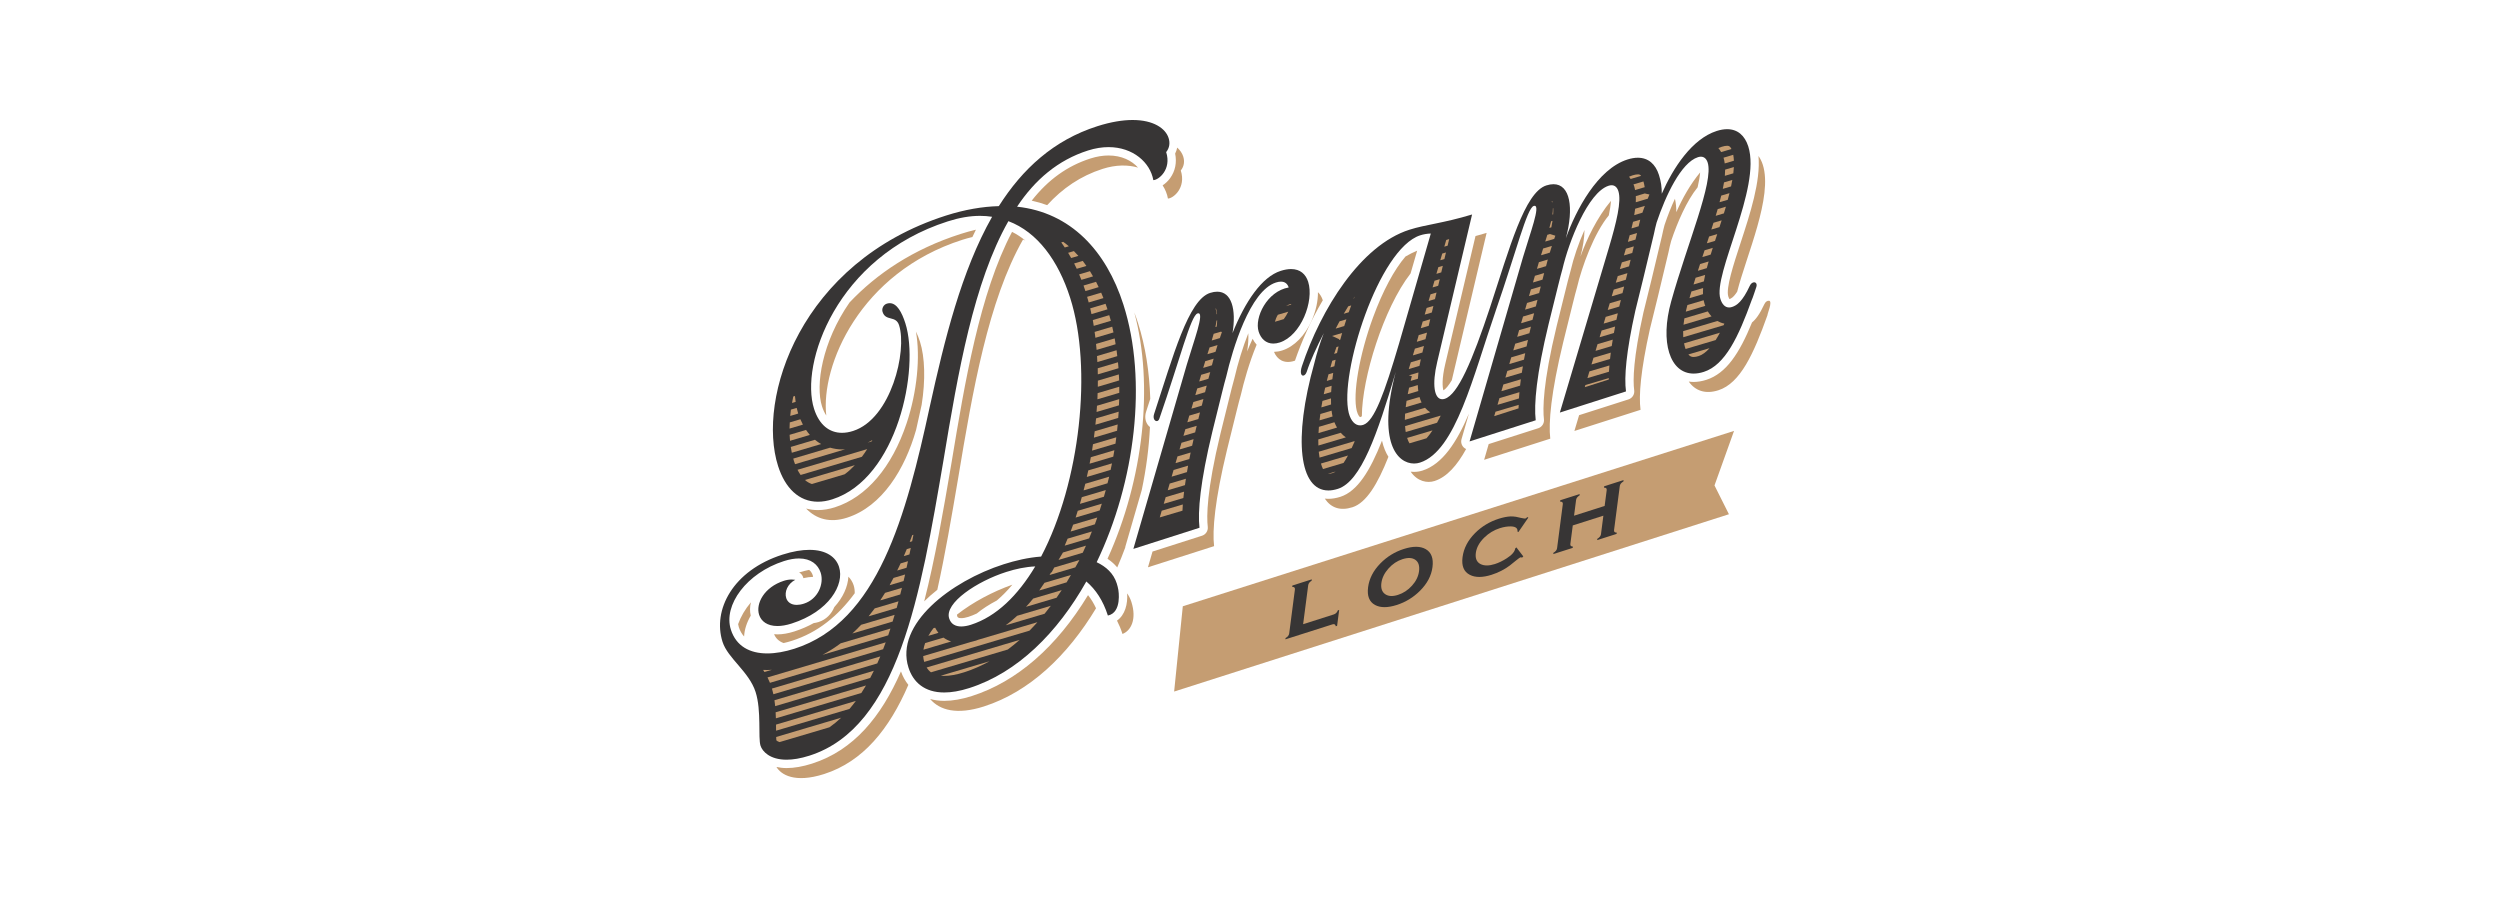 <?xml version="1.0" encoding="UTF-8"?>
<svg xmlns="http://www.w3.org/2000/svg" width="250" height="90" viewBox="0 0 250 90" fill="none">
  <path d="M138.194 44.075C137.02 47.067 135.737 49.138 134.039 49.681C133.62 49.815 133.214 49.883 132.832 49.883C132.713 49.883 132.596 49.876 132.481 49.863C133.094 50.784 134.023 51.114 135.245 50.724C136.625 50.283 137.76 48.422 138.842 45.68C138.587 45.277 138.356 44.756 138.2 44.069C138.198 44.071 138.196 44.073 138.194 44.075ZM144.34 39.036C144.583 38.897 144.863 38.554 145.179 38.025C145.179 38.025 145.179 38.024 145.179 38.024L148.663 23.289C148.27 23.407 147.901 23.511 147.55 23.605L144.529 36.381C144.163 37.915 144.249 38.729 144.34 39.036ZM146.153 43.914L146.893 41.361C145.673 44.234 144.246 46.418 142.246 47.058C141.974 47.144 141.69 47.188 141.402 47.188C141.289 47.188 141.178 47.181 141.068 47.169C141.743 48.15 142.722 48.334 143.452 48.101C144.694 47.703 145.715 46.533 146.613 44.904C146.525 44.865 146.443 44.812 146.372 44.743C146.151 44.528 146.067 44.209 146.153 43.914ZM174.049 24.318C173.356 26.435 172.57 28.834 172.83 29.648C172.873 29.783 172.918 29.865 172.947 29.907C173.066 29.87 173.325 29.779 173.718 29.168C174.645 25.517 177.303 19.674 176.282 16.482C176.174 16.142 176.028 15.846 175.847 15.599C176.078 18.113 175.011 21.382 174.049 24.318ZM176.919 30.076C176.762 30.046 176.551 30.155 176.43 30.428C175.962 31.438 175.56 31.958 175.204 32.242C173.944 35.325 172.625 37.346 170.63 37.984C170.193 38.124 169.765 38.195 169.359 38.195C169.193 38.195 169.032 38.179 168.875 38.156C169.514 39.072 170.529 39.445 171.836 39.027C174.031 38.326 175.37 35.377 176.747 31.514C176.731 31.378 177.271 30.163 176.919 30.076ZM167.632 21.216C167.638 20.759 167.592 20.318 167.494 19.876C167.128 20.658 166.774 21.544 166.452 22.505C166.362 22.822 166.284 23.189 166.195 23.602L165.146 27.987L164.34 31.26C163.329 35.811 163.282 38.001 163.42 39.036C163.473 39.436 163.232 39.817 162.848 39.94L157.91 41.518L157.44 43.097L164.054 40.983C163.863 39.553 164.071 37.039 164.987 32.916L165.798 29.624L166.845 25.245C166.93 24.845 167.015 24.445 167.116 24.095C167.74 22.23 168.679 20.063 169.761 18.731C169.896 18.154 169.985 17.648 170.014 17.242C169.032 18.419 168.228 19.857 167.632 21.216ZM158.041 25.665C158.304 24.686 158.438 23.782 158.45 22.999C157.867 24.294 157.362 25.759 157.05 27.106C157.046 27.119 157.043 27.133 157.039 27.147C156.874 27.724 156.752 28.218 156.39 29.684C156.215 30.396 155.983 31.333 155.665 32.611C154.277 38.34 154.273 40.911 154.394 41.934C154.441 42.33 154.2 42.704 153.82 42.825L148.869 44.408L148.413 45.982L155.027 43.868C154.838 42.279 155.099 39.269 156.315 34.251C157.294 30.32 157.447 29.633 157.698 28.754C158.175 26.695 159.406 23.32 160.882 21.535C160.993 21.005 161.074 20.502 161.094 20.088C159.699 21.755 158.658 23.944 158.041 25.665ZM141.716 25.067C141.32 25.232 140.931 25.426 140.55 25.65C139.431 26.951 138.279 29.083 137.303 31.745C135.937 35.471 135.254 39.406 135.677 41.089C135.811 41.593 135.989 41.708 136.011 41.708C136.017 41.708 136.034 41.708 136.063 41.698C136.103 41.685 136.143 41.66 136.186 41.628C136.199 37.803 138.354 30.825 141.058 27.346L141.716 25.067ZM125.262 33.877C125.072 34.286 124.887 34.709 124.711 35.149C124.82 34.483 124.86 33.868 124.831 33.326C124.274 34.725 123.791 36.306 123.432 37.852C123.429 37.866 123.425 37.88 123.421 37.893C123.256 38.472 123.134 38.967 122.771 40.438C122.595 41.148 122.364 42.084 122.047 43.358C120.659 49.088 120.655 51.658 120.776 52.68C120.823 53.076 120.583 53.45 120.203 53.572L115.252 55.154L114.796 56.729L121.409 54.615C121.221 53.026 121.482 50.015 122.698 44.998C123.676 41.066 123.829 40.379 124.08 39.501C124.374 38.238 124.91 36.281 125.664 34.47C125.508 34.3 125.375 34.1 125.262 33.877ZM132.276 30.017C132.174 29.698 132.01 29.43 131.795 29.218C131.801 30.102 131.595 31.082 131.182 32.021C130.507 33.557 129.428 34.66 128.222 35.046C127.94 35.136 127.665 35.18 127.399 35.186C127.715 35.948 128.399 36.417 129.428 36.089C129.453 36.081 129.476 36.067 129.5 36.059C130.166 34.124 131.104 32.017 132.278 30.028C132.277 30.025 132.277 30.021 132.276 30.017ZM81.857 62.203C81.682 62.259 81.524 62.289 81.374 62.308C80.794 62.63 80.148 62.917 79.424 63.148C78.822 63.34 78.256 63.438 77.742 63.438C77.628 63.438 77.519 63.427 77.41 63.417C77.568 63.816 77.884 64.136 78.36 64.306C78.63 64.244 78.905 64.173 79.19 64.081C81.782 63.253 83.819 61.583 85.473 59.323C85.477 59.045 85.444 58.777 85.364 58.528C85.261 58.205 85.084 57.915 84.841 57.667C84.782 58.673 84.309 59.747 83.428 60.713C83.162 61.371 82.634 61.955 81.857 62.203ZM117.022 17.804C116.806 18.105 116.542 18.354 116.263 18.535C116.528 18.945 116.712 19.391 116.793 19.855C117.322 19.846 118.633 18.788 118.078 17.05C118.42 16.621 118.474 16.125 118.32 15.643C118.219 15.326 118.016 15.024 117.72 14.758C117.677 14.965 117.616 15.168 117.515 15.358C117.696 16.245 117.526 17.101 117.022 17.804ZM96.242 23.977C96.583 23.868 96.914 23.779 97.239 23.703C97.355 23.455 97.473 23.211 97.593 22.968C97.09 23.089 96.578 23.23 96.057 23.397C91.315 24.913 87.66 27.381 84.952 30.25C82.2 34.221 81.528 38.531 82.201 40.635C82.317 40.997 82.462 41.299 82.628 41.553C82.058 36.594 85.967 27.261 96.242 23.977ZM91.997 34.166C91.878 33.797 91.744 33.452 91.592 33.154C92.047 35.674 91.708 39.186 90.664 42.317C89.191 46.733 86.642 49.721 83.488 50.729C82.907 50.914 82.336 51.009 81.791 51.009C81.381 51.009 80.988 50.956 80.612 50.853C81.62 51.911 83.005 52.312 84.695 51.772C88.227 50.642 90.499 46.898 91.61 42.984C91.799 42.157 91.984 41.324 92.165 40.484C92.558 38.033 92.494 35.721 91.997 34.166ZM75.094 60.23C74.512 60.914 74.082 61.652 73.812 62.412C73.829 62.515 73.85 62.617 73.881 62.715C74 63.086 74.181 63.393 74.41 63.65C74.443 62.96 74.675 62.249 75.075 61.563C74.974 61.144 74.979 60.689 75.094 60.23ZM110.855 15.549C110.277 15.549 109.67 15.649 109.052 15.846C106.743 16.584 104.809 17.97 103.17 20.066C103.702 20.181 104.217 20.335 104.718 20.515C106.242 18.837 108.063 17.591 110.258 16.889C111.594 16.462 112.799 16.468 113.803 16.759C113.173 16.059 112.163 15.549 110.855 15.549ZM81.201 76.362C80.277 76.657 79.421 76.807 78.658 76.807C78.285 76.807 77.954 76.761 77.645 76.697C78.092 77.452 79.458 78.347 82.407 77.405C86.317 76.155 88.934 72.893 90.836 68.487C90.528 68.1 90.274 67.653 90.096 67.139C88.116 71.678 85.365 75.03 81.201 76.362ZM97.184 69.603C96.184 69.923 95.256 70.085 94.425 70.085C93.921 70.085 93.45 70.02 93.013 69.901C93.973 71.032 95.701 71.506 98.39 70.646C102.951 69.188 106.764 65.546 109.604 60.827C109.376 60.339 109.114 59.898 108.803 59.514C105.669 64.691 101.669 68.17 97.184 69.603ZM114.173 49.013C114.617 46.914 114.895 44.793 114.996 42.704C114.914 42.639 114.838 42.565 114.774 42.476C114.514 42.117 114.457 41.631 114.618 41.146C114.758 40.72 114.892 40.303 115.027 39.882C114.943 37.205 114.547 34.633 113.802 32.304C113.687 31.942 113.562 31.588 113.429 31.241C115.385 38.475 114.368 47.931 110.75 55.878C111.131 56.131 111.454 56.421 111.724 56.744C112.007 56.092 112.273 55.43 112.522 54.757C112.527 54.725 112.527 54.692 112.536 54.66L114.173 49.013ZM80.34 57.816C80.691 57.733 81.014 57.691 81.307 57.687C81.298 57.635 81.292 57.581 81.277 57.532C81.199 57.288 81.067 57.114 80.911 56.987C80.595 57.051 80.26 57.139 79.911 57.244C80.13 57.357 80.288 57.566 80.34 57.816ZM95.163 46.205L95.129 46.406C94.309 51.204 93.506 55.908 92.419 60.135C92.819 59.735 93.263 59.352 93.73 58.983C94.514 55.459 95.155 51.69 95.802 47.901C97.274 39.024 98.828 30.067 102.301 23.955C102.38 23.985 102.457 24.022 102.535 24.054C102.128 23.723 101.688 23.428 101.206 23.187C97.961 29.331 96.478 38.276 95.163 46.205ZM97.677 61.351C98.238 60.889 98.931 60.444 99.68 60.051C100.215 59.597 100.735 59.075 101.237 58.467C99.28 59.162 97.309 60.203 95.7 61.46C95.696 61.507 95.698 61.552 95.71 61.591C95.747 61.707 95.783 61.817 96.124 61.817C96.322 61.817 96.568 61.772 96.835 61.687C97.119 61.596 97.4 61.479 97.677 61.351ZM112.714 59.338C112.89 59.591 113.036 59.869 113.137 60.185C113.693 61.923 113.102 63.07 112.248 63.396C112.092 62.908 111.908 62.467 111.7 62.06C112.501 61.504 112.787 60.403 112.714 59.338Z" fill="#C59D72"></path>
  <path d="M130.816 28.178C130.573 27.418 130.02 26.906 129.107 26.906C128.803 26.906 128.459 26.963 128.072 27.086C126.19 27.688 124.525 30.136 123.251 33.31C123.643 30.918 123.155 29.169 121.719 29.169C121.504 29.169 121.267 29.208 121.009 29.291C118.836 29.985 117.325 35.577 115.409 41.404C115.267 41.835 115.468 42.111 115.669 42.111C115.772 42.111 115.876 42.038 115.933 41.875C118.01 35.89 119.074 31.559 119.75 31.343C119.781 31.333 119.81 31.328 119.836 31.328C120.433 31.328 119.413 33.996 118.676 36.475L113.336 54.89L119.949 52.776C119.761 51.187 120.022 48.177 121.238 43.159C122.216 39.227 122.369 38.54 122.621 37.662C123.247 34.961 124.986 29.084 127.593 28.251C127.781 28.191 127.948 28.163 128.093 28.163C128.507 28.163 128.755 28.39 128.869 28.747C126.701 29.121 125.418 31.765 125.866 33.166C126.086 33.856 126.582 34.357 127.332 34.357C127.527 34.357 127.739 34.323 127.968 34.25C130.092 33.571 131.433 30.109 130.816 28.178Z" fill="#373535"></path>
  <path d="M94.916 61.841C94.422 60.296 97.719 58.124 100.616 57.199C101.581 56.89 102.578 56.678 103.523 56.642C101.789 59.538 99.647 61.659 97.088 62.477C96.762 62.581 96.43 62.647 96.124 62.647C95.571 62.647 95.105 62.432 94.916 61.841ZM109.667 56.221C113.534 48.175 114.765 38.044 112.342 30.464C110.614 25.057 107.054 21.247 101.708 20.668C103.504 17.965 105.805 16.006 108.798 15.05C109.526 14.817 110.215 14.712 110.855 14.712C113.31 14.712 115.024 16.256 115.333 18.015C115.862 18.006 117.173 16.948 116.617 15.21C116.96 14.781 117.014 14.285 116.86 13.803C116.554 12.847 115.366 12 113.262 12C112.283 12 111.105 12.183 109.725 12.624C105.381 14.013 102.252 16.876 99.882 20.613C98.246 20.657 96.479 20.956 94.596 21.557C80.017 26.218 75.649 39.853 77.81 46.611C78.508 48.796 79.887 50.172 81.791 50.172C82.243 50.172 82.725 50.095 83.234 49.932C89.751 47.849 91.987 36.864 90.536 32.326C90.182 31.216 89.686 30.317 88.974 30.317C88.882 30.317 88.785 30.332 88.685 30.364C88.347 30.472 88.15 30.855 88.258 31.193C88.567 32.158 89.585 31.514 89.909 32.527C90.727 35.086 89.12 41.878 85.306 43.097C84.92 43.221 84.549 43.282 84.198 43.282C82.925 43.282 81.915 42.475 81.407 40.885C79.972 36.396 83.63 25.702 94.781 22.137C95.941 21.766 97.002 21.586 97.999 21.586C98.413 21.586 98.816 21.617 99.211 21.679C96.147 27.075 94.459 33.946 92.982 40.644C90.62 51.562 87.795 62.202 79.444 64.872C78.487 65.177 77.564 65.343 76.726 65.343C74.987 65.343 73.619 64.628 73.088 62.966C72.301 60.504 74.68 57.295 78.398 56.107C78.962 55.927 79.462 55.846 79.896 55.846C81.097 55.846 81.809 56.459 82.07 57.275C82.425 58.385 81.797 59.916 80.397 60.363C80.125 60.451 79.883 60.489 79.672 60.489C79.097 60.489 78.749 60.201 78.624 59.813C78.424 59.185 78.754 58.388 79.529 57.98C79.412 57.962 79.291 57.952 79.165 57.952C78.928 57.952 78.672 57.988 78.39 58.079C76.41 58.712 75.556 60.367 75.911 61.478C76.12 62.131 76.729 62.602 77.742 62.602C78.152 62.602 78.628 62.525 79.17 62.351C82.887 61.163 84.475 58.474 83.904 56.688C83.586 55.693 82.606 54.985 80.942 54.985C80.186 54.985 79.287 55.131 78.246 55.464C73.273 57.054 71.237 61.003 72.255 64.19C72.78 65.831 74.911 67.172 75.559 69.2C76.161 71.082 75.791 73.754 76.054 74.575C76.234 75.137 76.98 75.97 78.658 75.97C79.285 75.97 80.041 75.854 80.947 75.565C89.829 72.725 92.044 59.514 94.342 46.062C95.814 37.185 97.367 28.227 100.84 22.116C103.745 23.21 105.825 26.056 107.013 29.773C109.266 36.821 108.019 48.235 104.113 55.656C102.814 55.752 101.527 56.056 100.369 56.426C95.106 58.108 89.46 62.415 90.849 66.76C91.312 68.211 92.445 69.248 94.424 69.248C95.145 69.248 95.977 69.111 96.93 68.806C101.758 67.263 105.749 63.273 108.634 58.148C109.585 58.961 110.309 60.059 110.788 61.556C112.232 61.251 111.835 58.986 111.835 58.986C111.799 58.783 111.748 58.57 111.677 58.346C111.353 57.332 110.608 56.666 109.667 56.221Z" fill="#373535"></path>
  <path d="M136.321 42.488C136.217 42.521 136.115 42.538 136.016 42.538C135.517 42.538 135.094 42.118 134.877 41.3C133.899 37.409 137.869 24.859 142.021 23.532C142.359 23.424 142.712 23.364 143.081 23.353L139.9 34.373C138.444 39.308 137.431 42.133 136.321 42.488ZM167.118 30.142C165.978 34.218 166.986 37.358 169.364 37.358C169.679 37.358 170.019 37.303 170.381 37.187C172.521 36.503 173.848 33.68 175.189 29.958C175.189 29.959 175.19 29.959 175.19 29.959C175.218 29.959 175.598 28.802 175.614 28.756C175.744 28.416 175.605 28.229 175.414 28.229C175.264 28.229 175.084 28.343 174.975 28.588C174.25 30.15 173.685 30.544 173.202 30.698C173.099 30.732 173.001 30.747 172.91 30.747C172.492 30.747 172.206 30.414 172.041 29.898C171.255 27.436 176.154 18.793 174.827 14.641C174.482 13.563 173.771 12.918 172.712 12.918C172.396 12.918 172.049 12.975 171.672 13.096C169.21 13.883 167.315 16.777 166.177 19.375C166.185 18.734 166.096 18.124 165.895 17.496C165.551 16.418 164.839 15.773 163.781 15.773C163.465 15.773 163.118 15.83 162.741 15.951C159.748 16.908 157.598 21 156.585 23.825C157.403 20.785 157.019 18.42 155.347 18.42C155.13 18.42 154.891 18.46 154.631 18.543C152.459 19.238 150.947 24.829 149.031 30.656C149.03 30.661 149.03 30.665 149.028 30.671C147.216 36.137 145.782 39.464 144.479 39.88C144.39 39.909 144.305 39.923 144.226 39.923C143.414 39.923 143.184 38.441 143.724 36.184L147.208 21.448C144.248 22.341 142.579 22.449 140.938 22.974C136.062 24.532 132.088 30.911 130.19 36.626C129.982 37.263 130.119 37.563 130.31 37.563C130.439 37.563 130.593 37.425 130.681 37.16C130.997 36.155 131.689 34.657 132.379 33.319C131.999 34.291 131.682 35.298 131.428 36.336C129.284 43.973 129.954 49.046 132.836 49.046C133.131 49.046 133.449 48.993 133.79 48.884C136.107 48.143 137.736 43.418 139.576 37.19C137.694 44.312 139.769 46.352 141.407 46.352C141.613 46.352 141.813 46.319 141.997 46.26C145.569 45.119 147.313 37.59 149.557 31.126C149.56 31.116 149.56 31.109 149.564 31.099C151.635 25.129 152.696 20.812 153.371 20.596C153.403 20.585 153.432 20.581 153.458 20.581C154.055 20.581 153.035 23.248 152.298 25.727L146.957 44.142L153.571 42.028C153.383 40.439 153.644 37.429 154.86 32.411C155.839 28.48 155.992 27.793 156.243 26.914C156.869 24.213 158.79 19.236 160.865 18.573C160.967 18.541 161.064 18.523 161.156 18.523C161.46 18.523 161.707 18.706 161.837 19.113C162.161 20.127 161.654 22.205 160.885 24.791L155.985 41.257L162.599 39.142C162.408 37.713 162.616 35.199 163.532 31.076L164.342 27.784L165.39 23.405C165.475 23.005 165.56 22.605 165.66 22.254C166.559 19.572 168.107 16.258 169.796 15.718C169.897 15.685 169.995 15.669 170.087 15.669C170.391 15.669 170.638 15.851 170.768 16.259C171.385 18.189 168.728 24.359 167.118 30.142Z" fill="#373535"></path>
  <path d="M151.913 33.014L151.719 33.684L152.94 33.321C152.988 33.108 153.042 32.883 153.094 32.664L151.913 33.014Z" fill="#C59D72"></path>
  <path d="M151.522 34.371L151.328 35.04L152.657 34.645C152.7 34.434 152.75 34.21 152.797 33.992L151.522 34.371Z" fill="#C59D72"></path>
  <path d="M150.733 37.094L150.539 37.763L152.184 37.275C152.216 37.066 152.251 36.85 152.287 36.633L150.733 37.094Z" fill="#C59D72"></path>
  <path d="M151.124 35.735L150.93 36.404L152.397 35.968C152.435 35.759 152.479 35.538 152.522 35.32L151.124 35.735Z" fill="#C59D72"></path>
  <path d="M154.313 24.85C154.242 25.074 154.172 25.298 154.102 25.524L154.98 25.264C155.042 25.055 155.111 24.833 155.19 24.59L154.313 24.85Z" fill="#C59D72"></path>
  <path d="M155.111 22.128C155.062 22.334 155.005 22.555 154.938 22.791L155.135 22.732C155.184 22.5 155.222 22.287 155.251 22.086L155.111 22.128Z" fill="#C59D72"></path>
  <path d="M152.085 37.93L150.335 38.449L150.141 39.118L152.008 38.564C152.031 38.356 152.055 38.148 152.085 37.93Z" fill="#C59D72"></path>
  <path d="M152.702 30.295L152.508 30.964L153.585 30.644L153.749 29.984L152.702 30.295Z" fill="#C59D72"></path>
  <path d="M153.491 27.579L153.297 28.248L154.25 27.965C154.313 27.709 154.368 27.493 154.416 27.305L153.491 27.579Z" fill="#C59D72"></path>
  <path d="M144.762 24.568L144.918 23.91L144.623 23.998L144.43 24.666L144.762 24.568Z" fill="#C59D72"></path>
  <path d="M133.234 37.926C133.261 37.717 133.288 37.506 133.321 37.289L132.852 37.428C132.793 37.651 132.733 37.876 132.68 38.091L133.234 37.926Z" fill="#C59D72"></path>
  <path d="M133.115 39.203C133.127 39 133.142 38.792 133.162 38.578L132.518 38.77C132.467 38.993 132.42 39.21 132.375 39.423L133.115 39.203Z" fill="#C59D72"></path>
  <path d="M133.436 36.625C133.474 36.412 133.517 36.195 133.561 35.977L133.224 36.076C133.163 36.299 133.096 36.513 133.039 36.743L133.436 36.625Z" fill="#C59D72"></path>
  <path d="M133.107 40.449C133.099 40.254 133.096 40.051 133.099 39.84L132.244 40.093C132.202 40.316 132.168 40.527 132.133 40.738L133.107 40.449Z" fill="#C59D72"></path>
  <path d="M133.702 35.301C133.751 35.084 133.801 34.865 133.855 34.645L133.648 34.706C133.57 34.932 133.486 35.154 133.414 35.387L133.702 35.301Z" fill="#C59D72"></path>
  <path d="M142.501 40.777L140.507 41.369C140.493 41.59 140.486 41.794 140.484 41.987L143.027 41.233C142.834 41.11 142.656 40.96 142.501 40.777Z" fill="#C59D72"></path>
  <path d="M134.072 43.277L131.828 43.943C131.827 44.157 131.83 44.359 131.838 44.552L134.584 43.737C134.404 43.613 134.233 43.459 134.072 43.277Z" fill="#C59D72"></path>
  <path d="M117.164 47.666L118.696 47.211C118.733 46.998 118.768 46.788 118.808 46.566L117.358 46.997L117.164 47.666Z" fill="#C59D72"></path>
  <path d="M133.702 42.757C133.607 42.594 133.519 42.419 133.442 42.223L131.891 42.683C131.873 42.9 131.861 43.105 131.852 43.306L133.702 42.757Z" fill="#C59D72"></path>
  <path d="M133.257 41.648C133.215 41.471 133.184 41.275 133.158 41.066L132.035 41.4C132.005 41.617 131.976 41.831 131.953 42.035L133.257 41.648Z" fill="#C59D72"></path>
  <path d="M109.969 51.041C110.044 50.818 110.111 50.592 110.181 50.367L107.775 51.081C107.704 51.306 107.637 51.534 107.562 51.755L109.969 51.041Z" fill="#C59D72"></path>
  <path d="M110.389 49.675C110.454 49.453 110.517 49.231 110.578 49.008L108.179 49.72C108.117 49.942 108.057 50.166 107.992 50.386L110.389 49.675Z" fill="#C59D72"></path>
  <path d="M109.487 52.432C109.572 52.206 109.646 51.977 109.726 51.75L107.312 52.466C107.23 52.696 107.149 52.926 107.062 53.152L109.487 52.432Z" fill="#C59D72"></path>
  <path d="M108.359 49.039L110.75 48.329C110.806 48.109 110.867 47.889 110.919 47.668L108.528 48.377C108.474 48.599 108.416 48.819 108.359 49.039Z" fill="#C59D72"></path>
  <path d="M118.282 50.445L116.171 51.072L115.977 51.741L118.248 51.067C118.256 50.866 118.267 50.659 118.282 50.445Z" fill="#C59D72"></path>
  <path d="M135.416 44.121L131.875 45.172C131.895 45.385 131.922 45.579 131.954 45.76L135.166 44.807C135.268 44.591 135.369 44.369 135.469 44.137C135.451 44.133 135.434 44.126 135.416 44.121Z" fill="#C59D72"></path>
  <path d="M133.279 47.3C133.374 47.27 133.47 47.218 133.566 47.152L132.797 47.38C132.809 47.381 132.82 47.383 132.832 47.383C132.954 47.383 133.109 47.354 133.279 47.3Z" fill="#C59D72"></path>
  <path d="M132.094 46.353C132.156 46.573 132.226 46.755 132.299 46.904L134.356 46.293C134.504 46.074 134.651 45.822 134.798 45.551L132.094 46.353Z" fill="#C59D72"></path>
  <path d="M118.935 45.9C118.977 45.685 119.019 45.472 119.065 45.25L117.749 45.641L117.555 46.31L118.935 45.9Z" fill="#C59D72"></path>
  <path d="M109.781 38.677L111.916 38.043C111.909 37.841 111.894 37.642 111.884 37.441L109.786 38.064C109.785 38.268 109.785 38.471 109.781 38.677Z" fill="#C59D72"></path>
  <path d="M111.929 39.282C111.93 39.078 111.928 38.875 111.925 38.672L109.761 39.314C109.754 39.52 109.752 39.724 109.742 39.931L111.929 39.282Z" fill="#C59D72"></path>
  <path d="M120.842 37.876C120.902 37.648 120.956 37.449 121.015 37.243C121.017 37.233 121.02 37.221 121.022 37.211L120.116 37.48L119.922 38.149L120.842 37.876Z" fill="#C59D72"></path>
  <path d="M109.662 34.987L111.562 34.424C111.531 34.229 111.504 34.032 111.469 33.84L109.602 34.394C109.621 34.592 109.646 34.787 109.662 34.987Z" fill="#C59D72"></path>
  <path d="M111.727 35.614C111.704 35.417 111.685 35.218 111.658 35.023L109.703 35.603C109.716 35.803 109.727 36.004 109.736 36.205L111.727 35.614Z" fill="#C59D72"></path>
  <path d="M119.214 44.572C119.262 44.356 119.308 44.141 119.359 43.918L118.147 44.278L117.953 44.947L119.214 44.572Z" fill="#C59D72"></path>
  <path d="M119.514 43.24C119.552 43.077 119.587 42.922 119.627 42.756L119.67 42.582L118.538 42.918L118.344 43.587L119.514 43.24Z" fill="#C59D72"></path>
  <path d="M119.835 41.902L119.999 41.242L118.928 41.56L118.734 42.229L119.835 41.902Z" fill="#C59D72"></path>
  <path d="M120.507 39.222C120.569 38.974 120.624 38.752 120.671 38.562L119.725 38.843L119.531 39.512L120.507 39.222Z" fill="#C59D72"></path>
  <path d="M120.179 40.562L120.343 39.902L119.335 40.202L119.141 40.871L120.179 40.562Z" fill="#C59D72"></path>
  <path d="M116.968 48.356L116.773 49.025L118.497 48.514C118.526 48.304 118.555 48.094 118.589 47.875L116.968 48.356Z" fill="#C59D72"></path>
  <path d="M140.908 38.767C140.859 38.991 140.813 39.21 140.773 39.418L141.829 39.105C141.803 38.916 141.787 38.717 141.781 38.508L140.908 38.767Z" fill="#C59D72"></path>
  <path d="M154.523 24.155L155.421 23.889C155.458 23.783 155.494 23.679 155.534 23.57L155 23.402L154.733 23.482C154.668 23.694 154.598 23.92 154.523 24.155Z" fill="#C59D72"></path>
  <path d="M153.889 26.218L153.695 26.887L154.604 26.617C154.616 26.575 154.627 26.533 154.639 26.491C154.659 26.408 154.708 26.216 154.78 25.953L153.889 26.218Z" fill="#C59D72"></path>
  <path d="M155.218 20.105C155.204 20.109 155.188 20.113 155.172 20.118C155.185 20.154 155.191 20.194 155.202 20.231L155.25 20.216C155.24 20.177 155.229 20.135 155.218 20.105Z" fill="#C59D72"></path>
  <path d="M155.242 21.457L155.317 21.435C155.331 21.203 155.335 20.994 155.326 20.82L155.288 20.832C155.292 21.023 155.274 21.233 155.242 21.457Z" fill="#C59D72"></path>
  <path d="M121.552 35.179C121.616 34.959 121.685 34.734 121.755 34.508L120.956 34.745C120.897 34.93 120.84 35.112 120.776 35.313C120.765 35.348 120.754 35.384 120.742 35.42L121.552 35.179Z" fill="#C59D72"></path>
  <path d="M144.065 41.579C144.048 41.578 144.033 41.572 144.016 41.57L140.508 42.611C140.522 42.831 140.545 43.028 140.574 43.203L143.705 42.274C143.826 42.052 143.946 41.822 144.065 41.579Z" fill="#C59D72"></path>
  <path d="M121.598 30.852C121.585 30.855 121.57 30.859 121.555 30.864C121.62 31.037 121.652 31.225 121.668 31.424L121.709 31.412C121.685 31.151 121.641 30.964 121.598 30.852Z" fill="#C59D72"></path>
  <path d="M118.337 49.8C118.357 49.597 118.383 49.382 118.408 49.168L116.569 49.714L116.375 50.383L118.337 49.8Z" fill="#C59D72"></path>
  <path d="M153.093 28.937L152.898 29.606L153.914 29.305L153.969 29.083C154.008 28.924 154.043 28.782 154.077 28.645L153.093 28.937Z" fill="#C59D72"></path>
  <path d="M78.953 42.859L80.291 42.462C80.2 42.29 80.114 42.113 80.036 41.926L78.977 42.24C78.966 42.448 78.955 42.655 78.953 42.859Z" fill="#C59D72"></path>
  <path d="M79.819 41.356C79.762 41.172 79.712 40.983 79.668 40.789L79.09 40.961C79.061 41.173 79.043 41.382 79.023 41.592L79.819 41.356Z" fill="#C59D72"></path>
  <path d="M163.578 20.224L164.775 19.869C164.832 19.729 164.884 19.589 164.944 19.449L164.513 19.356C164.513 19.349 164.512 19.343 164.512 19.336L163.58 19.613C163.59 19.806 163.588 20.011 163.578 20.224Z" fill="#C59D72"></path>
  <path d="M79.564 40.189C79.536 39.996 79.513 39.799 79.496 39.598L79.328 39.648C79.282 39.865 79.241 40.081 79.203 40.296L79.564 40.189Z" fill="#C59D72"></path>
  <path d="M161.778 27.603L161.578 28.273L162.58 27.976L162.723 27.399L162.742 27.316L161.778 27.603Z" fill="#C59D72"></path>
  <path d="M87.159 44.145C87.186 44.095 87.216 44.047 87.243 43.996C87.09 44.095 86.931 44.176 86.773 44.26L87.159 44.145Z" fill="#C59D72"></path>
  <path d="M111.798 36.227L109.773 36.827C109.779 37.029 109.777 37.234 109.78 37.437L111.851 36.822C111.836 36.622 111.816 36.425 111.798 36.227Z" fill="#C59D72"></path>
  <path d="M109.19 53.145L106.762 53.865C106.666 54.1 106.569 54.334 106.469 54.564L108.913 53.838C109.009 53.609 109.098 53.376 109.19 53.145Z" fill="#C59D72"></path>
  <path d="M151.867 40.484L149.55 41.172L149.422 41.614L151.855 40.835C151.856 40.724 151.863 40.601 151.867 40.484Z" fill="#C59D72"></path>
  <path d="M133.896 34.003L134.028 33.964C134.087 33.742 134.15 33.52 134.214 33.297L133.203 33.597L133.924 33.923C133.913 33.949 133.905 33.977 133.896 34.003Z" fill="#C59D72"></path>
  <path d="M135.403 29.828C135.426 29.77 135.448 29.71 135.472 29.652C135.428 29.715 135.387 29.782 135.344 29.846L135.403 29.828Z" fill="#C59D72"></path>
  <path d="M134.873 31.228C134.954 30.999 135.036 30.77 135.122 30.543L134.824 30.631C134.67 30.876 134.522 31.125 134.375 31.376L134.873 31.228Z" fill="#C59D72"></path>
  <path d="M143.834 26.715L143.641 27.384L144.126 27.24L144.281 26.582L143.834 26.715Z" fill="#C59D72"></path>
  <path d="M128.376 31.913C128.54 31.696 128.692 31.444 128.826 31.168L127.784 31.477C127.631 31.739 127.541 31.979 127.492 32.175L128.376 31.913Z" fill="#C59D72"></path>
  <path d="M144.224 25.356L144.031 26.025L144.44 25.903L144.596 25.246L144.224 25.356Z" fill="#C59D72"></path>
  <path d="M121.191 36.53C121.245 36.315 121.304 36.094 121.365 35.867L120.526 36.116C120.456 36.342 120.388 36.566 120.32 36.789L121.191 36.53Z" fill="#C59D72"></path>
  <path d="M134.64 31.93L133.954 32.133C133.823 32.373 133.695 32.614 133.57 32.859L134.424 32.605C134.494 32.38 134.566 32.155 134.64 31.93Z" fill="#C59D72"></path>
  <path d="M121.986 33.808C122.054 33.605 122.119 33.403 122.192 33.199L122.082 33.168L121.366 33.38C121.308 33.59 121.244 33.813 121.172 34.05L121.986 33.808Z" fill="#C59D72"></path>
  <path d="M121.668 32.665C121.697 32.433 121.712 32.227 121.718 32.039L121.653 32.058C121.63 32.256 121.589 32.474 121.539 32.704L121.668 32.665Z" fill="#C59D72"></path>
  <path d="M143.052 29.432L142.859 30.101L143.497 29.912L143.653 29.254L143.052 29.432Z" fill="#C59D72"></path>
  <path d="M141.488 34.866C141.421 35.095 141.354 35.319 141.289 35.537L142.239 35.255L142.394 34.598L141.488 34.866Z" fill="#C59D72"></path>
  <path d="M141.082 36.231C141.012 36.462 140.943 36.685 140.875 36.904L141.946 36.586C141.985 36.375 142.032 36.156 142.083 35.934L141.082 36.231Z" fill="#C59D72"></path>
  <path d="M141.873 33.508L141.68 34.177L142.547 33.919L142.702 33.262L141.873 33.508Z" fill="#C59D72"></path>
  <path d="M140.883 37.532L141.183 37.616C141.139 37.78 141.104 37.931 141.066 38.089L141.789 37.874C141.8 37.672 141.818 37.464 141.845 37.246L140.883 37.532Z" fill="#C59D72"></path>
  <path d="M142.271 32.15L142.078 32.818L142.869 32.583L143.024 31.926L142.271 32.15Z" fill="#C59D72"></path>
  <path d="M143.451 28.073L143.258 28.742L143.819 28.576L143.975 27.918L143.451 28.073Z" fill="#C59D72"></path>
  <path d="M142.158 40.249C142.074 40.08 142.007 39.895 141.95 39.699L140.656 40.083C140.622 40.306 140.593 40.518 140.57 40.72L142.158 40.249Z" fill="#C59D72"></path>
  <path d="M142.662 30.795L142.469 31.463L143.183 31.251L143.339 30.594L142.662 30.795Z" fill="#C59D72"></path>
  <path d="M129.104 30.459C129.111 30.437 129.123 30.413 129.129 30.391C128.93 30.429 128.752 30.511 128.594 30.611L129.104 30.459Z" fill="#C59D72"></path>
  <path d="M152.303 31.653L152.109 32.322L153.249 31.984L153.413 31.324L152.303 31.653Z" fill="#C59D72"></path>
  <path d="M169.869 35.605C170.248 35.484 170.608 35.205 170.953 34.816L168.836 35.445C169.006 35.648 169.168 35.698 169.358 35.698C169.506 35.698 169.677 35.667 169.869 35.605Z" fill="#C59D72"></path>
  <path d="M140.711 43.792C140.79 44.041 140.875 44.217 140.948 44.333L142.655 43.826C142.857 43.599 143.055 43.336 143.249 43.039L140.711 43.792Z" fill="#C59D72"></path>
  <path d="M106.297 55.249L105.852 55.992L108.277 55.273C108.387 55.039 108.491 54.803 108.596 54.566L106.297 55.249Z" fill="#C59D72"></path>
  <path d="M107.937 56.004L105.422 56.751L105.163 57.242L105.105 57.247L104.957 57.495C104.956 57.497 104.955 57.498 104.953 57.501L107.531 56.736L107.903 56.075L107.937 56.004Z" fill="#C59D72"></path>
  <path d="M170.312 28.801L169.141 29.148C169.073 29.372 169.011 29.595 168.945 29.818L170.299 29.416C170.292 29.22 170.295 29.015 170.312 28.801Z" fill="#C59D72"></path>
  <path d="M104.447 58.282C104.274 58.545 104.1 58.802 103.922 59.049L106.661 58.236C106.808 57.994 106.952 57.746 107.094 57.496L104.447 58.282Z" fill="#C59D72"></path>
  <path d="M170.364 30.023L168.742 30.505C168.734 30.533 168.725 30.562 168.717 30.59C168.662 30.788 168.621 30.976 168.578 31.165L170.528 30.586C170.505 30.526 170.479 30.468 170.459 30.405C170.419 30.281 170.39 30.153 170.364 30.023Z" fill="#C59D72"></path>
  <path d="M171.738 32.098L168.315 33.114C168.31 33.327 168.313 33.531 168.325 33.722L172.358 32.525C172.384 32.47 172.411 32.417 172.437 32.361C172.188 32.313 171.955 32.221 171.738 32.098Z" fill="#C59D72"></path>
  <path d="M168.406 34.334C168.445 34.546 168.497 34.733 168.558 34.9L171.566 34.007C171.712 33.78 171.853 33.529 171.992 33.27L168.406 34.334Z" fill="#C59D72"></path>
  <path d="M168.438 31.835C168.402 32.055 168.372 32.268 168.352 32.472L171.156 31.64C171.018 31.491 170.889 31.327 170.778 31.141L168.438 31.835Z" fill="#C59D72"></path>
  <path d="M77.617 73.698C77.622 73.843 77.627 73.964 77.636 74.034C77.681 74.082 77.781 74.153 77.952 74.21L82.947 72.728C83.355 72.44 83.746 72.122 84.117 71.769L77.617 73.698Z" fill="#C59D72"></path>
  <path d="M77.602 72.46C77.603 72.599 77.604 72.737 77.605 72.87C77.606 72.934 77.606 73.001 77.606 73.069L84.948 70.891C85.168 70.636 85.38 70.369 85.586 70.09L77.602 72.46Z" fill="#C59D72"></path>
  <path d="M86.136 69.296C86.294 69.052 86.449 68.805 86.599 68.547L77.562 71.229C77.574 71.433 77.583 71.635 77.589 71.832L86.136 69.296Z" fill="#C59D72"></path>
  <path d="M87.022 67.793C87.145 67.559 87.266 67.319 87.385 67.074L77.445 70.024C77.475 70.221 77.499 70.417 77.518 70.614L87.022 67.793Z" fill="#C59D72"></path>
  <path d="M103.316 59.858C103.083 60.149 102.843 60.418 102.602 60.682L105.655 59.775C105.829 59.526 106 59.272 106.169 59.012L103.316 59.858Z" fill="#C59D72"></path>
  <path d="M97.804 63.981C97.734 64.005 97.668 64.038 97.598 64.06C97.419 64.117 97.245 64.161 97.072 64.198L92.32 65.608C92.334 65.804 92.364 65.999 92.42 66.19L102.949 63.065C103.218 62.795 103.481 62.51 103.741 62.219L97.804 63.981Z" fill="#C59D72"></path>
  <path d="M101.717 61.577C101.343 61.922 100.962 62.243 100.57 62.528L104.46 61.374C104.67 61.116 104.877 60.85 105.081 60.578L101.717 61.577Z" fill="#C59D72"></path>
  <path d="M98.951 66.125L94.078 67.571C94.189 67.582 94.303 67.589 94.425 67.589C94.997 67.589 95.671 67.467 96.424 67.226C97.286 66.95 98.129 66.579 98.951 66.125Z" fill="#C59D72"></path>
  <path d="M92.664 66.749C92.782 66.945 92.925 67.106 93.098 67.231L100.779 64.951C101.182 64.653 101.577 64.33 101.965 63.988L92.664 66.749Z" fill="#C59D72"></path>
  <path d="M169.56 27.775C169.489 27.999 169.421 28.224 169.352 28.448L170.387 28.141C170.421 27.934 170.464 27.717 170.513 27.492L169.56 27.775Z" fill="#C59D72"></path>
  <path d="M151.942 39.219L149.944 39.812L149.75 40.481L151.895 39.844C151.907 39.642 151.923 39.434 151.942 39.219Z" fill="#C59D72"></path>
  <path d="M108.711 29.683C108.766 29.869 108.819 30.056 108.87 30.247L110.342 29.81C110.271 29.629 110.196 29.447 110.117 29.266L108.711 29.683Z" fill="#C59D72"></path>
  <path d="M172.712 14.578C172.566 14.578 172.381 14.612 172.179 14.677C172.065 14.713 171.95 14.758 171.836 14.811C171.939 14.93 172.029 15.065 172.11 15.209L173.148 14.9C172.996 14.583 172.841 14.578 172.712 14.578Z" fill="#C59D72"></path>
  <path d="M109.281 32.003C109.317 32.194 109.343 32.393 109.375 32.587L111.085 32.08C111.035 31.889 110.979 31.703 110.925 31.516L109.281 32.003Z" fill="#C59D72"></path>
  <path d="M109.023 30.834C109.068 31.022 109.106 31.216 109.146 31.409L110.749 30.933C110.69 30.751 110.621 30.564 110.556 30.379L109.023 30.834Z" fill="#C59D72"></path>
  <path d="M107.914 27.438C107.99 27.617 108.065 27.799 108.137 27.983L109.301 27.638C109.201 27.464 109.105 27.288 108.996 27.117L107.914 27.438Z" fill="#C59D72"></path>
  <path d="M107.39 25.109L106.812 25.281C106.916 25.451 107.017 25.624 107.116 25.802L107.837 25.588C107.692 25.425 107.545 25.265 107.39 25.109Z" fill="#C59D72"></path>
  <path d="M106.125 24.242C106.246 24.406 106.363 24.575 106.479 24.748L106.884 24.628C106.705 24.472 106.514 24.328 106.321 24.184L106.125 24.242Z" fill="#C59D72"></path>
  <path d="M107.414 26.345C107.503 26.52 107.59 26.698 107.675 26.879L108.639 26.593C108.519 26.424 108.403 26.253 108.275 26.09L107.414 26.345Z" fill="#C59D72"></path>
  <path d="M108.352 28.552C108.417 28.734 108.479 28.919 108.541 29.107L109.866 28.713C109.781 28.535 109.697 28.357 109.605 28.18L108.352 28.552Z" fill="#C59D72"></path>
  <path d="M171.347 22.278C171.278 22.497 171.207 22.723 171.133 22.953L171.948 22.711C172.021 22.488 172.093 22.262 172.165 22.035L171.347 22.278Z" fill="#C59D72"></path>
  <path d="M171.723 23.41L170.909 23.652C170.837 23.873 170.764 24.098 170.688 24.329L171.502 24.087C171.56 23.909 171.619 23.727 171.681 23.54C171.695 23.497 171.709 23.453 171.723 23.41Z" fill="#C59D72"></path>
  <path d="M170.458 25.029C170.384 25.253 170.309 25.48 170.234 25.706L171.068 25.459C171.135 25.241 171.204 25.018 171.278 24.785L170.458 25.029Z" fill="#C59D72"></path>
  <path d="M170.007 26.403C169.934 26.627 169.862 26.853 169.789 27.079L170.679 26.814C170.735 26.601 170.798 26.378 170.864 26.148L170.007 26.403Z" fill="#C59D72"></path>
  <path d="M172.352 15.769C172.408 15.949 172.446 16.142 172.473 16.345L173.389 16.073C173.379 15.864 173.36 15.664 173.324 15.48L172.352 15.769Z" fill="#C59D72"></path>
  <path d="M172.402 18.239C172.369 18.445 172.328 18.662 172.281 18.886L173.106 18.641C173.153 18.421 173.196 18.204 173.233 17.992L172.402 18.239Z" fill="#C59D72"></path>
  <path d="M172.514 16.962C172.514 17.159 172.504 17.365 172.484 17.582L173.333 17.331C173.36 17.114 173.376 16.906 173.387 16.703L172.514 16.962Z" fill="#C59D72"></path>
  <path d="M172.123 19.561C172.071 19.774 172.015 19.994 171.953 20.223L172.775 19.979C172.835 19.756 172.892 19.535 172.946 19.316L172.123 19.561Z" fill="#C59D72"></path>
  <path d="M171.769 20.912C171.706 21.129 171.64 21.352 171.57 21.582L172.39 21.339C172.459 21.115 172.526 20.892 172.591 20.668L171.769 20.912Z" fill="#C59D72"></path>
  <path d="M87.727 66.341C87.829 66.111 87.93 65.878 88.029 65.641L77.195 68.856C77.25 69.043 77.298 69.232 77.339 69.424L87.727 66.341Z" fill="#C59D72"></path>
  <path d="M163.303 22.183C163.257 22.392 163.203 22.615 163.148 22.84L163.863 22.628C163.912 22.405 163.966 22.185 164.023 21.969L163.303 22.183Z" fill="#C59D72"></path>
  <path d="M163.517 20.873C163.492 21.078 163.461 21.29 163.422 21.513L164.241 21.27C164.32 21.042 164.397 20.818 164.484 20.586L163.517 20.873Z" fill="#C59D72"></path>
  <path d="M88.311 64.923C88.399 64.696 88.486 64.467 88.571 64.234L76.75 67.742C76.838 67.916 76.921 68.095 76.995 68.281L88.311 64.923Z" fill="#C59D72"></path>
  <path d="M162.969 23.52C162.911 23.737 162.854 23.953 162.789 24.184L163.548 23.959L163.705 23.301L162.969 23.52Z" fill="#C59D72"></path>
  <path d="M82.111 44.405C81.894 44.282 81.689 44.138 81.494 43.977L79.078 44.694C79.108 44.891 79.14 45.085 79.18 45.275L82.111 44.405Z" fill="#C59D72"></path>
  <path d="M80.985 43.491C80.849 43.338 80.725 43.167 80.605 42.992L78.961 43.48C78.969 43.683 78.984 43.882 79.002 44.079L80.985 43.491Z" fill="#C59D72"></path>
  <path d="M163.783 17.438C163.637 17.438 163.452 17.471 163.249 17.537C163.134 17.573 163.02 17.618 162.906 17.669C162.965 17.738 163.012 17.821 163.064 17.898L164.115 17.586C163.998 17.439 163.883 17.438 163.783 17.438Z" fill="#C59D72"></path>
  <path d="M162.587 24.873C162.548 25.005 162.515 25.126 162.474 25.262L162.391 25.543L163.226 25.295L163.383 24.637L162.587 24.873Z" fill="#C59D72"></path>
  <path d="M109.541 33.779L111.348 33.242C111.307 33.05 111.267 32.858 111.222 32.668L109.461 33.191C109.488 33.386 109.517 33.58 109.541 33.779Z" fill="#C59D72"></path>
  <path d="M162.184 26.237L161.984 26.908L162.905 26.635L163.063 25.977L162.184 26.237Z" fill="#C59D72"></path>
  <path d="M159.754 34.416L159.555 35.086L161.173 34.606C161.205 34.396 161.237 34.184 161.274 33.965L159.754 34.416Z" fill="#C59D72"></path>
  <path d="M158.942 37.139L158.742 37.81L160.897 37.171C160.908 36.969 160.921 36.762 160.939 36.547L158.942 37.139Z" fill="#C59D72"></path>
  <path d="M159.348 35.776L159.148 36.447L161.004 35.896C161.027 35.691 161.053 35.478 161.081 35.262L159.348 35.776Z" fill="#C59D72"></path>
  <path d="M160.88 37.809L158.541 38.503L158.477 38.718L160.876 37.951C160.876 37.906 160.879 37.855 160.88 37.809Z" fill="#C59D72"></path>
  <path d="M160.973 30.327L160.773 30.998L161.926 30.656L162.089 29.996L160.973 30.327Z" fill="#C59D72"></path>
  <path d="M161.372 28.961L161.172 29.632L162.25 29.312L162.412 28.652L161.372 28.961Z" fill="#C59D72"></path>
  <path d="M79.505 46.418L84.52 44.929C84.413 44.937 84.306 44.943 84.2 44.943C83.784 44.943 83.39 44.874 83.012 44.766L79.328 45.859C79.351 45.94 79.368 46.025 79.394 46.105C79.427 46.207 79.466 46.313 79.505 46.418Z" fill="#C59D72"></path>
  <path d="M160.161 33.053L159.961 33.724L161.391 33.299C161.429 33.087 161.468 32.873 161.511 32.652L160.161 33.053Z" fill="#C59D72"></path>
  <path d="M160.567 31.688L160.367 32.359L161.644 31.98C161.687 31.768 161.734 31.548 161.78 31.328L160.567 31.688Z" fill="#C59D72"></path>
  <path d="M163.344 18.441C163.366 18.498 163.396 18.548 163.415 18.608C163.455 18.733 163.48 18.869 163.506 19.004L164.47 18.718C164.444 18.527 164.397 18.336 164.343 18.145L163.344 18.441Z" fill="#C59D72"></path>
  <path d="M89.666 60.798C89.728 60.578 89.789 60.357 89.849 60.133L87.471 60.839C87.272 61.11 87.069 61.375 86.859 61.631L89.666 60.798Z" fill="#C59D72"></path>
  <path d="M90.026 59.445C90.082 59.227 90.136 59.006 90.191 58.785L88.506 59.285C88.349 59.542 88.187 59.793 88.023 60.04L90.026 59.445Z" fill="#C59D72"></path>
  <path d="M90.357 58.106C90.408 57.888 90.46 57.67 90.51 57.449L89.35 57.794C89.222 58.038 89.094 58.283 88.961 58.52L90.357 58.106Z" fill="#C59D72"></path>
  <path d="M85.234 63.35L89.262 62.155C89.33 61.934 89.397 61.71 89.463 61.484L86.112 62.479C85.829 62.783 85.536 63.072 85.234 63.35Z" fill="#C59D72"></path>
  <path d="M76.73 67.001C76.589 67.001 76.45 66.997 76.312 66.99C76.358 67.058 76.4 67.13 76.444 67.201L77.186 66.981C77.033 66.989 76.879 67.001 76.73 67.001Z" fill="#C59D72"></path>
  <path d="M93.342 62.821C93.15 63.073 92.978 63.327 92.836 63.582L93.841 63.284C93.716 63.128 93.607 62.956 93.514 62.77L93.342 62.821Z" fill="#C59D72"></path>
  <path d="M90.656 56.775C90.704 56.558 90.751 56.34 90.798 56.121L90.061 56.34C89.95 56.582 89.834 56.817 89.719 57.053L90.656 56.775Z" fill="#C59D72"></path>
  <path d="M88.82 63.533C88.897 63.31 88.971 63.084 89.045 62.855L84.065 64.333C83.493 64.761 82.888 65.145 82.25 65.483L88.82 63.533Z" fill="#C59D72"></path>
  <path d="M92.344 64.969L95.115 64.147C94.836 64.056 94.581 63.927 94.353 63.762L92.514 64.307C92.437 64.529 92.376 64.75 92.344 64.969Z" fill="#C59D72"></path>
  <path d="M111.708 43.075C111.732 42.864 111.75 42.655 111.769 42.445L109.469 43.128C109.444 43.34 109.419 43.551 109.391 43.763L111.708 43.075Z" fill="#C59D72"></path>
  <path d="M111.896 40.533C111.904 40.326 111.915 40.119 111.92 39.914L109.7 40.573C109.687 40.781 109.672 40.989 109.656 41.197L111.896 40.533Z" fill="#C59D72"></path>
  <path d="M111.822 41.793C111.838 41.585 111.857 41.376 111.869 41.168L109.608 41.839C109.589 42.05 109.561 42.26 109.539 42.471L111.822 41.793Z" fill="#C59D72"></path>
  <path d="M86.191 45.678C86.375 45.432 86.551 45.177 86.719 44.91L79.75 46.978C79.841 47.16 79.947 47.332 80.062 47.497L86.191 45.678Z" fill="#C59D72"></path>
  <path d="M90.943 55.444C90.988 55.227 91.033 55.011 91.078 54.793L90.677 54.912C90.58 55.147 90.482 55.38 90.383 55.61L90.943 55.444Z" fill="#C59D72"></path>
  <path d="M81.188 48.402L84.465 47.429C84.825 47.161 85.165 46.856 85.484 46.516L80.492 47.997C80.694 48.177 80.927 48.314 81.188 48.402Z" fill="#C59D72"></path>
  <path d="M91.216 54.126C91.259 53.91 91.301 53.694 91.343 53.477L91.225 53.512C91.141 53.742 91.057 53.973 90.969 54.199L91.216 54.126Z" fill="#C59D72"></path>
  <path d="M111.061 46.989C111.108 46.771 111.157 46.553 111.2 46.336L108.828 47.04C108.782 47.26 108.729 47.477 108.68 47.695L111.061 46.989Z" fill="#C59D72"></path>
  <path d="M111.327 45.667C111.366 45.453 111.402 45.238 111.437 45.023L109.082 45.722C109.043 45.938 109.003 46.154 108.961 46.369L111.327 45.667Z" fill="#C59D72"></path>
  <path d="M111.548 44.366C111.578 44.154 111.601 43.942 111.628 43.73L109.297 44.422C109.265 44.635 109.238 44.849 109.203 45.062L111.548 44.366Z" fill="#C59D72"></path>
  <path d="M173.404 43.09L118.28 60.627L117.414 69.155L172.892 51.423L171.45 48.543L173.404 43.09Z" fill="#C59D72"></path>
  <path d="M133.71 62.585L133.576 62.628C133.546 62.44 133.435 62.377 133.243 62.437L128.539 63.935L128.556 63.804C128.774 63.681 128.895 63.529 128.919 63.348L129.491 58.948C129.514 58.767 129.425 58.682 129.222 58.693L129.24 58.552L131.181 57.934L131.163 58.074C130.958 58.194 130.844 58.343 130.82 58.524L130.313 62.419L133.374 61.445C133.571 61.382 133.707 61.245 133.784 61.036L133.917 60.994L133.71 62.585Z" fill="#373535"></path>
  <path d="M141.903 57.123C141.972 56.586 141.852 56.207 141.54 55.986C141.229 55.765 140.799 55.742 140.249 55.917C139.719 56.086 139.251 56.398 138.847 56.852C138.441 57.308 138.205 57.791 138.138 58.303C138.071 58.822 138.196 59.191 138.513 59.413C138.83 59.635 139.257 59.661 139.793 59.49C140.33 59.32 140.799 59.011 141.2 58.566C141.601 58.122 141.835 57.641 141.903 57.123ZM143.248 56.712C143.137 57.568 142.723 58.353 142.006 59.073C141.339 59.74 140.559 60.216 139.667 60.5C138.761 60.788 138.041 60.787 137.505 60.497C136.927 60.184 136.696 59.594 136.809 58.726C136.922 57.858 137.331 57.065 138.036 56.343C138.698 55.666 139.482 55.183 140.387 54.895C141.305 54.603 142.031 54.608 142.567 54.91C143.135 55.231 143.363 55.832 143.248 56.712Z" fill="#373535"></path>
  <path d="M152.331 55.642L152.205 55.764C152.136 55.731 152.076 55.723 152.025 55.74C151.986 55.752 151.824 55.873 151.537 56.102L150.985 56.547C150.443 56.953 149.834 57.263 149.159 57.478C148.254 57.766 147.526 57.767 146.978 57.481C146.381 57.175 146.141 56.587 146.254 55.719C146.368 54.84 146.784 54.037 147.502 53.313C148.169 52.645 148.962 52.165 149.879 51.873C150.319 51.733 150.711 51.657 151.055 51.642C151.209 51.636 151.387 51.648 151.591 51.678C151.61 51.678 151.776 51.715 152.09 51.789C152.351 51.843 152.498 51.866 152.531 51.855C152.581 51.839 152.648 51.79 152.732 51.709L152.836 51.758L151.84 53.205L151.745 53.155C151.787 52.83 151.574 52.659 151.106 52.641C150.764 52.63 150.389 52.689 149.98 52.819C149.399 53.004 148.884 53.315 148.435 53.75C147.939 54.233 147.654 54.748 147.582 55.297C147.511 55.846 147.673 56.219 148.07 56.416C148.438 56.592 148.91 56.588 149.484 56.406C149.879 56.28 150.277 56.086 150.678 55.826C151.199 55.491 151.48 55.164 151.522 54.843L151.64 54.739L152.331 55.642Z" fill="#373535"></path>
  <path d="M161.658 53.391L159.717 54.01L159.734 53.878C159.953 53.748 160.073 53.597 160.097 53.422L160.337 51.568L157.277 52.542L157.036 54.397C157.015 54.564 157.098 54.652 157.287 54.657L157.269 54.789L155.328 55.407L155.345 55.275C155.563 55.152 155.684 55 155.708 54.819L156.281 50.419C156.304 50.238 156.214 50.153 156.011 50.164L156.029 50.023L157.97 49.405L157.952 49.546C157.747 49.665 157.632 49.815 157.609 49.995L157.405 51.569L160.464 50.594L160.669 49.022C160.692 48.841 160.603 48.756 160.399 48.767L160.417 48.626L162.359 48.008L162.34 48.148C162.123 48.272 162.002 48.424 161.979 48.605L161.406 53.005C161.383 53.179 161.473 53.265 161.675 53.26L161.658 53.391Z" fill="#373535"></path>
</svg>
